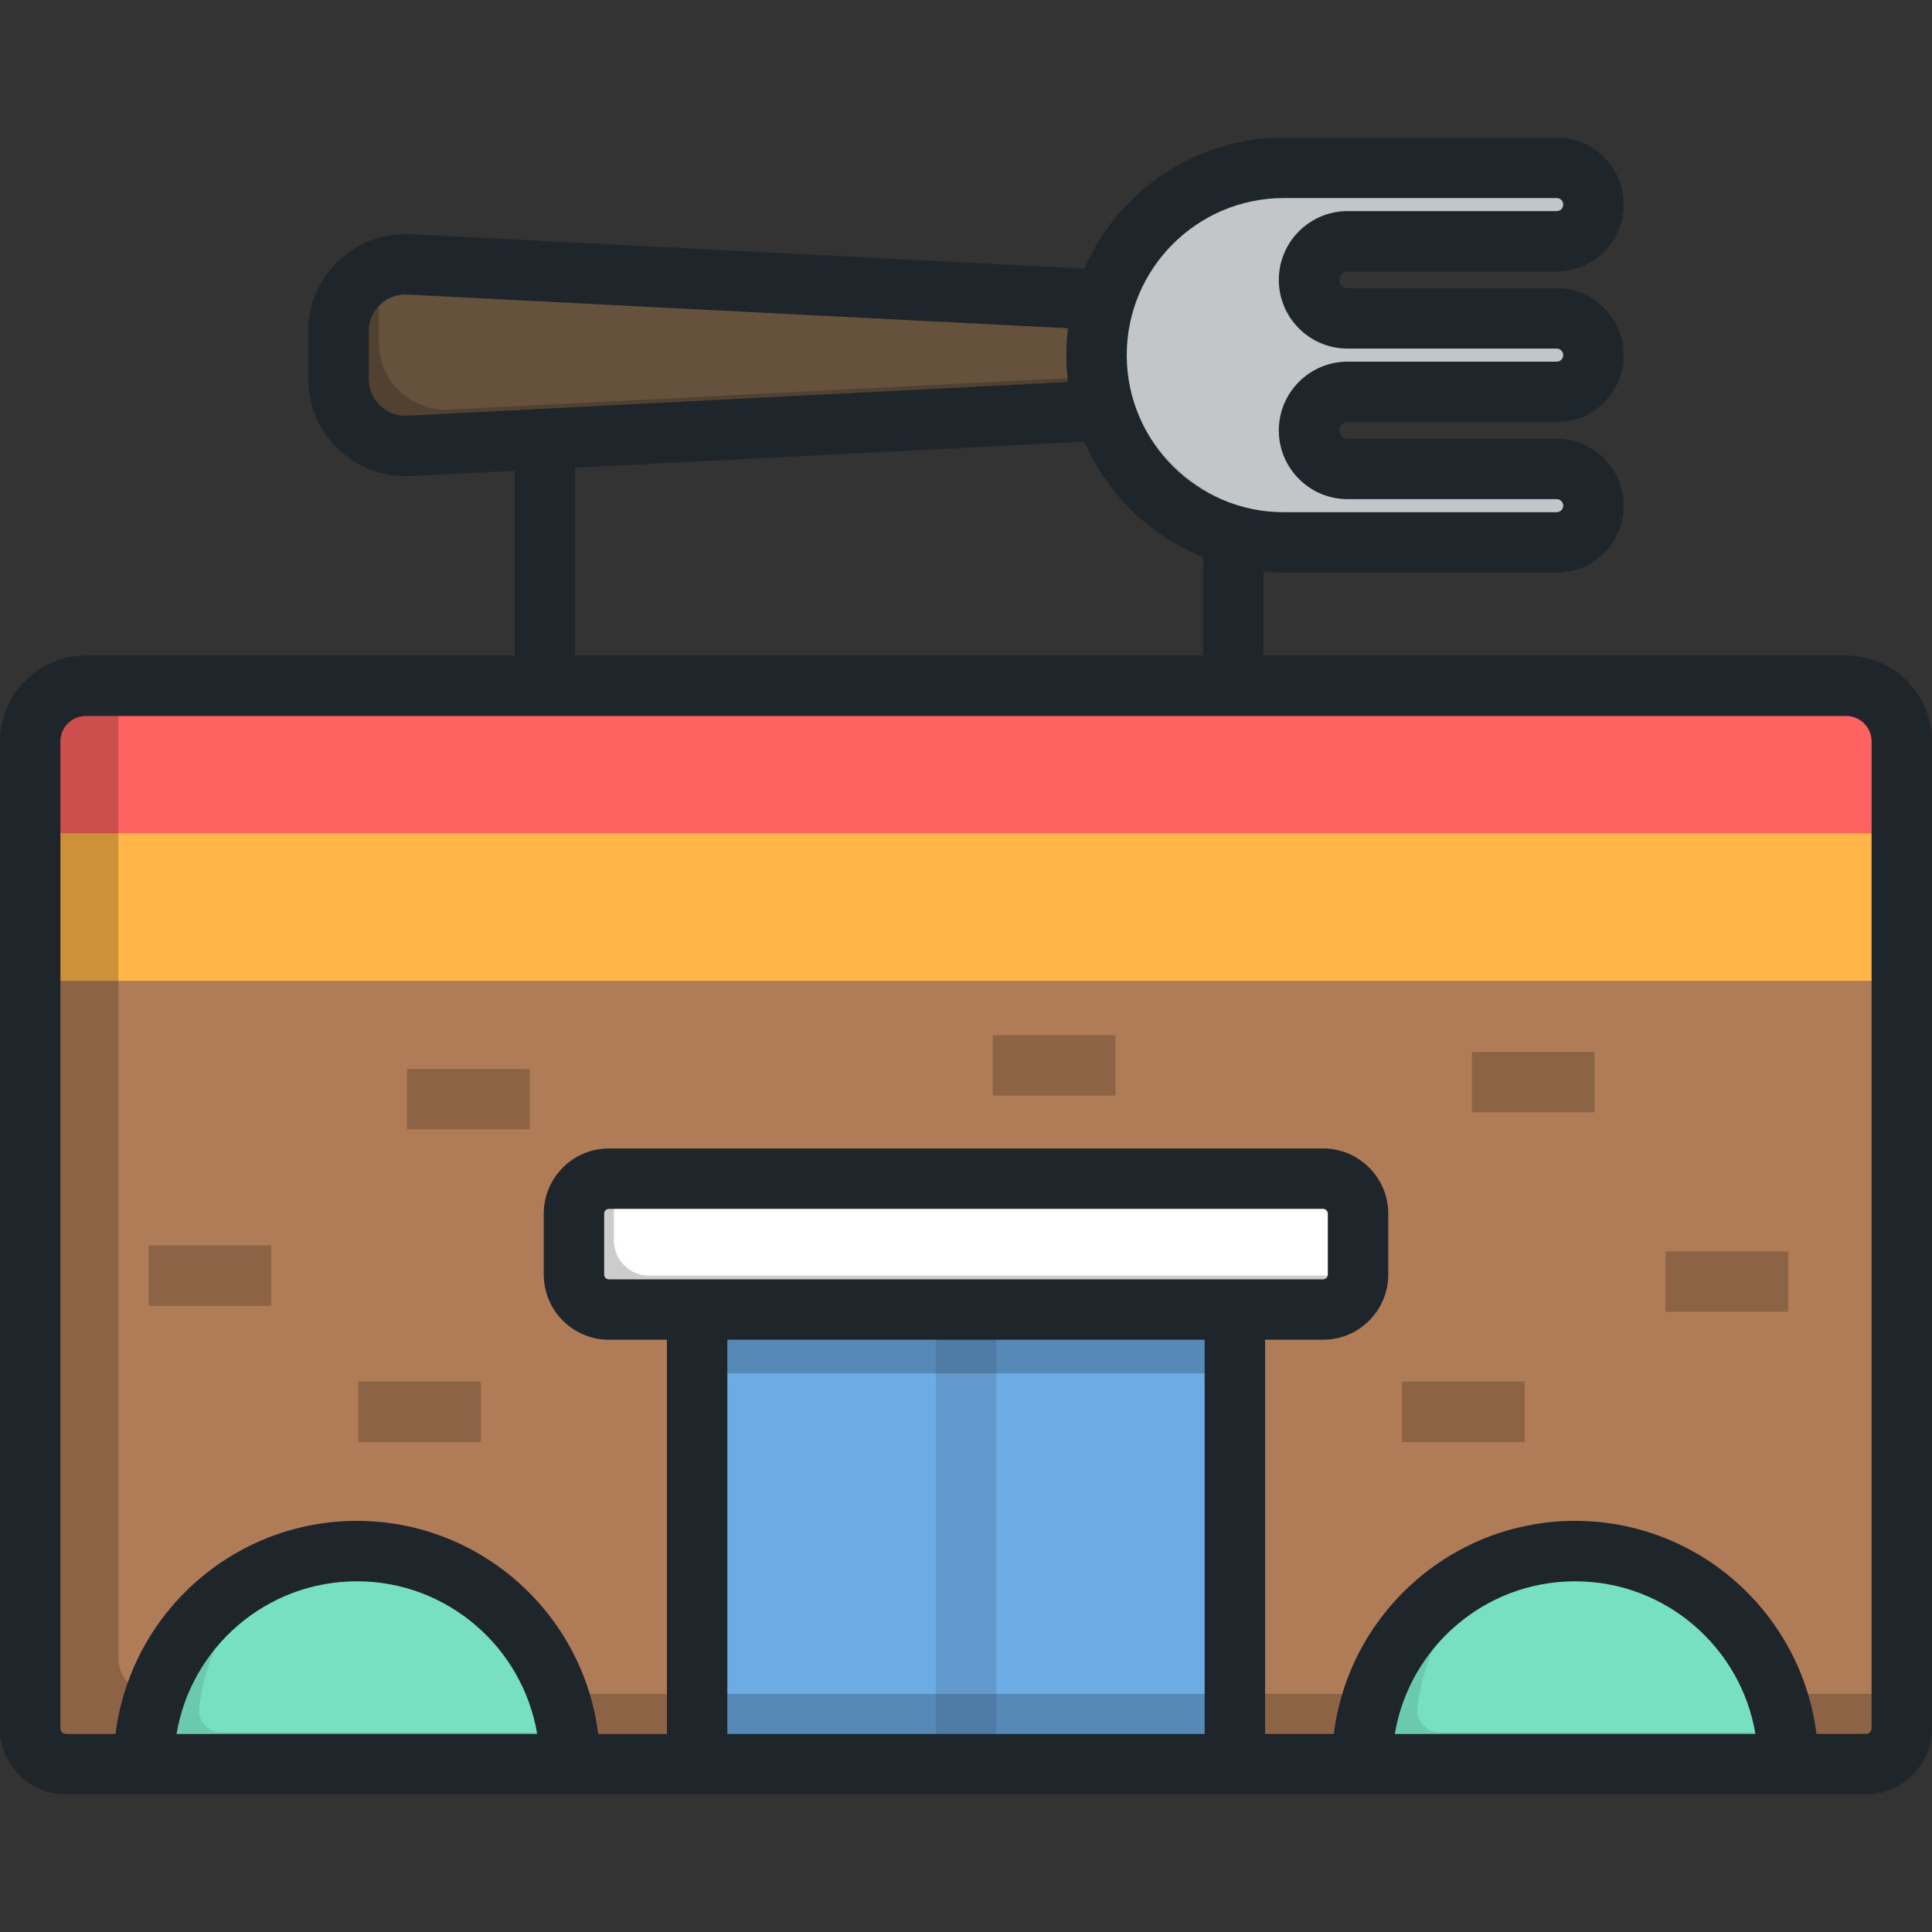 <?xml version="1.0" encoding="iso-8859-1"?>
<!-- Uploaded to: SVG Repo, www.svgrepo.com, Generator: SVG Repo Mixer Tools -->
<svg version="1.1" id="Layer_1" xmlns="http://www.w3.org/2000/svg" xmlns:xlink="http://www.w3.org/1999/xlink" 
	 viewBox="0 0 512 512" xml:space="preserve">
<rect x="0" y="0" width="512" height="512" fill="#333333" stroke="none"/>
<path style="fill:#65513C;" d="M108.363,118.163l197.742-10.086V80.151L108.363,70.064c-10.142-0.518-18.648,7.567-18.648,17.722
	v12.655C89.714,110.597,98.221,118.68,108.363,118.163z"/>
<path style="opacity:0.2;enable-background:new    ;" d="M119.037,108.557c-10.142,0.518-18.648-7.567-18.648-17.722V78.181
	c0-2.584,0.556-5.031,1.543-7.238c-7.061,2.319-12.217,8.945-12.217,16.844v12.655c0,10.155,8.507,18.239,18.648,17.722
	l197.742-10.086v-9.062L119.037,108.557z"/>
<path style="fill:#C3C6C8;" d="M422.285,134.012c0-5.377-4.359-9.736-9.737-9.736h-55.431c-5.64,0-10.213-4.573-10.213-10.213
	s4.573-10.213,10.213-10.213h55.431c5.377,0,9.737-4.359,9.737-9.736c0-5.377-4.359-9.737-9.737-9.737h-55.431
	c-5.64,0-10.213-4.573-10.213-10.213l0,0c0-5.64,4.573-10.213,10.213-10.213h55.431c5.377,0,9.737-4.359,9.737-9.737
	s-4.359-9.737-9.737-9.737h-72.322c-27.411,0-49.634,22.222-49.634,49.634c0,27.411,22.222,49.634,49.634,49.634h72.322
	C417.926,143.747,422.285,139.388,422.285,134.012z"/>
<path style="opacity:0.1;enable-background:new    ;" d="M345.563,137.343c-27.411,0-49.634-22.222-49.634-49.633
	c0-9.017,2.426-18.545,6.629-25.898c-7.452,8.683-11.966,19.962-11.966,32.302c0,27.411,22.222,49.633,49.634,49.633h72.322
	c4.204,0,7.777-2.671,9.139-6.404H345.563z"/>
<path style="fill:#B07C57;" d="M489.254,181.734H22.746c-8.141,0-14.74,6.6-14.74,14.74v261.541c0,5.246,4.253,9.5,9.5,9.5h476.99
	c5.246,0,9.5-4.253,9.5-9.5v-261.54C503.995,188.334,497.395,181.734,489.254,181.734z"/>
<rect x="184.752" y="347.045" style="fill:#6DABE4;" width="142.495" height="120.475"/>
<rect x="247.994" y="347.034" style="opacity:0.1;enable-background:new    ;" width="16.011" height="120.475"/>
<rect x="184.752" y="347.045" style="opacity:0.2;enable-background:new    ;" width="142.495" height="16.94"/>
<path style="fill:#FF6361;" d="M503.995,220.825H8.005v-24.35c0-8.141,6.6-14.74,14.74-14.74h466.508c8.141,0,14.74,6.6,14.74,14.74
	V220.825z"/>
<rect x="8.005" y="220.828" style="fill:#FFB547;" width="495.988" height="39.091"/>
<path style="opacity:0.2;enable-background:new    ;" d="M40.86,448.878c-5.246,0-9.5-4.252-9.5-9.5V181.734h-8.615
	c-8.141,0-14.74,6.6-14.74,14.74v261.541c0,5.246,4.253,9.5,9.5,9.5h476.99c5.246,0,9.5-4.253,9.5-9.5v-9.139H40.86V448.878z"/>
<path style="fill:#77E0C1;" d="M151.037,467.517c0-31.183-25.279-56.463-56.462-56.463s-56.463,25.28-56.463,56.463H151.037z"/>
<g style="opacity:0.1;">
	<path d="M150.409,459.102H58.609c-3.495,0-6.201-3.053-5.802-6.524c1.737-15.092,9.428-28.367,20.66-37.431
		c-20.724,8.361-35.356,28.651-35.356,52.369h112.925C151.037,464.657,150.819,461.848,150.409,459.102z"/>
</g>
<path style="fill:#77E0C1;" d="M360.963,467.517c0-31.183,25.28-56.463,56.462-56.463c31.183,0,56.463,25.28,56.463,56.463H360.963z
	"/>
<g style="opacity:0.1;">
	<path d="M473.262,459.102h-91.801c-3.495,0-6.201-3.053-5.802-6.524c1.737-15.092,9.428-28.367,20.66-37.431
		c-20.724,8.361-35.356,28.651-35.356,52.369h112.925C473.888,464.657,473.672,461.848,473.262,459.102z"/>
</g>
<path style="fill:#FFFFFF;" d="M350.636,312.363H161.364c-5.114,0-9.259,4.146-9.259,9.259v16.159c0,5.114,4.146,9.259,9.259,9.259
	h189.272c5.114,0,9.259-4.146,9.259-9.259v-16.159C359.896,316.508,355.75,312.363,350.636,312.363z"/>
<path style="opacity:0.2;enable-background:new    ;" d="M171.956,338.042c-5.114,0-9.259-4.146-9.259-9.259v-16.159
	c0-0.089,0.011-0.174,0.013-0.262h-1.347c-5.114,0-9.259,4.146-9.259,9.259v16.159c0,5.114,4.146,9.259,9.259,9.259h189.272
	c5.025,0,9.107-4.007,9.247-8.998H171.956z"/>
<g style="opacity:0.2;">
	<rect x="107.858" y="283.259" width="32.517" height="16.011"/>
	<rect x="39.378" y="330.042" width="32.517" height="16.011"/>
	<rect x="94.932" y="366.14" width="32.518" height="16.011"/>
	<rect x="390.062" y="278.765" width="32.517" height="16.011"/>
	<rect x="263.098" y="274.335" width="32.518" height="16.011"/>
	<rect x="371.554" y="366.14" width="32.517" height="16.011"/>
	<rect x="441.371" y="331.643" width="32.517" height="16.011"/>
</g>
<path style="fill:#1E252B;" d="M489.254,173.729H334.855v-22.234c1.77,0.164,3.559,0.259,5.371,0.259h72.322
	c9.783,0,17.742-7.959,17.742-17.742s-7.959-17.741-17.742-17.741h-55.431c-1.217,0-2.207-0.991-2.207-2.207
	c0-1.217,0.991-2.206,2.207-2.206h55.431c9.783,0,17.742-7.959,17.742-17.742s-7.959-17.741-17.742-17.741h-55.431
	c-1.217,0-2.207-0.991-2.207-2.207c0-1.217,0.991-2.206,2.207-2.206h55.431c9.783,0,17.742-7.959,17.742-17.742
	s-7.959-17.741-17.742-17.741h-72.322c-23.634,0-43.981,14.304-52.866,34.704l-178.588-9.109c-7.123-0.358-13.883,2.14-19.051,7.049
	c-5.167,4.91-8.013,11.539-8.013,18.666v12.654c0,7.128,2.846,13.756,8.012,18.666c4.838,4.597,11.077,7.085,17.697,7.085
	c0.449,0,0.901-0.012,1.354-0.034l27.599-1.408v48.979H22.746C10.204,173.73,0,183.934,0,196.477v261.541
	c0,9.652,7.853,17.504,17.505,17.504h476.99c9.652,0,17.505-7.852,17.505-17.504V196.476
	C512,183.933,501.796,173.729,489.254,173.729z M340.226,52.486h72.322c0.954,0,1.731,0.777,1.731,1.73
	c0,0.955-0.777,1.731-1.731,1.731h-55.431c-10.045,0-18.218,8.172-18.218,18.217s8.173,18.218,18.218,18.218h55.431
	c0.954,0,1.731,0.777,1.731,1.73c0,0.955-0.777,1.731-1.731,1.731h-55.431c-10.045,0-18.218,8.172-18.218,18.217
	s8.173,18.218,18.218,18.218h55.431c0.954,0,1.731,0.777,1.731,1.73c0,0.955-0.777,1.731-1.731,1.731h-72.322
	c-22.954,0-41.629-18.675-41.629-41.629S317.272,52.486,340.226,52.486z M318.844,147.624v26.105H152.381v-49.795l134.978-6.886
	C293.405,130.929,304.758,141.975,318.844,147.624z M107.955,110.168c-2.69,0.133-5.251-0.81-7.206-2.667
	c-1.954-1.856-3.03-4.364-3.03-7.06V87.787c0-2.695,1.076-5.203,3.03-7.06c1.954-1.856,4.509-2.802,7.206-2.666l175.088,8.929
	c-0.289,2.336-0.456,4.71-0.456,7.124c0,2.413,0.167,4.787,0.456,7.124L107.955,110.168z M46.789,459.51
	c3.829-22.922,23.792-40.451,47.784-40.451c23.991,0,43.956,17.53,47.784,40.451H46.789z M319.245,459.51H192.755V355.045h126.489
	V459.51z M161.364,339.034c-0.692,0-1.254-0.563-1.254-1.254v-16.159c0-0.691,0.563-1.254,1.254-1.254h189.272
	c0.692,0,1.254,0.563,1.254,1.254v16.159c0,0.691-0.563,1.254-1.254,1.254H161.364z M369.641,459.51
	c3.829-22.922,23.792-40.451,47.784-40.451c23.991,0,43.956,17.53,47.784,40.451H369.641z M495.989,458.017
	c0,0.823-0.67,1.493-1.494,1.493h-13.116c-3.957-31.781-31.117-56.462-63.953-56.462s-59.997,24.681-63.954,56.462h-18.217V355.045
	h15.381c9.52,0,17.265-7.745,17.265-17.265v-16.159c0-9.52-7.745-17.265-17.265-17.265H161.364c-9.52,0-17.265,7.745-17.265,17.265
	v16.159c0,9.52,7.745,17.265,17.265,17.265h15.381V459.51h-18.218c-3.957-31.781-31.117-56.462-63.953-56.462
	s-59.996,24.681-63.953,56.462H17.505c-0.824,0-1.494-0.67-1.494-1.493V196.476c0-3.713,3.021-6.736,6.735-6.736h466.508
	c3.714,0,6.735,3.022,6.735,6.736V458.017z"/>
</svg>